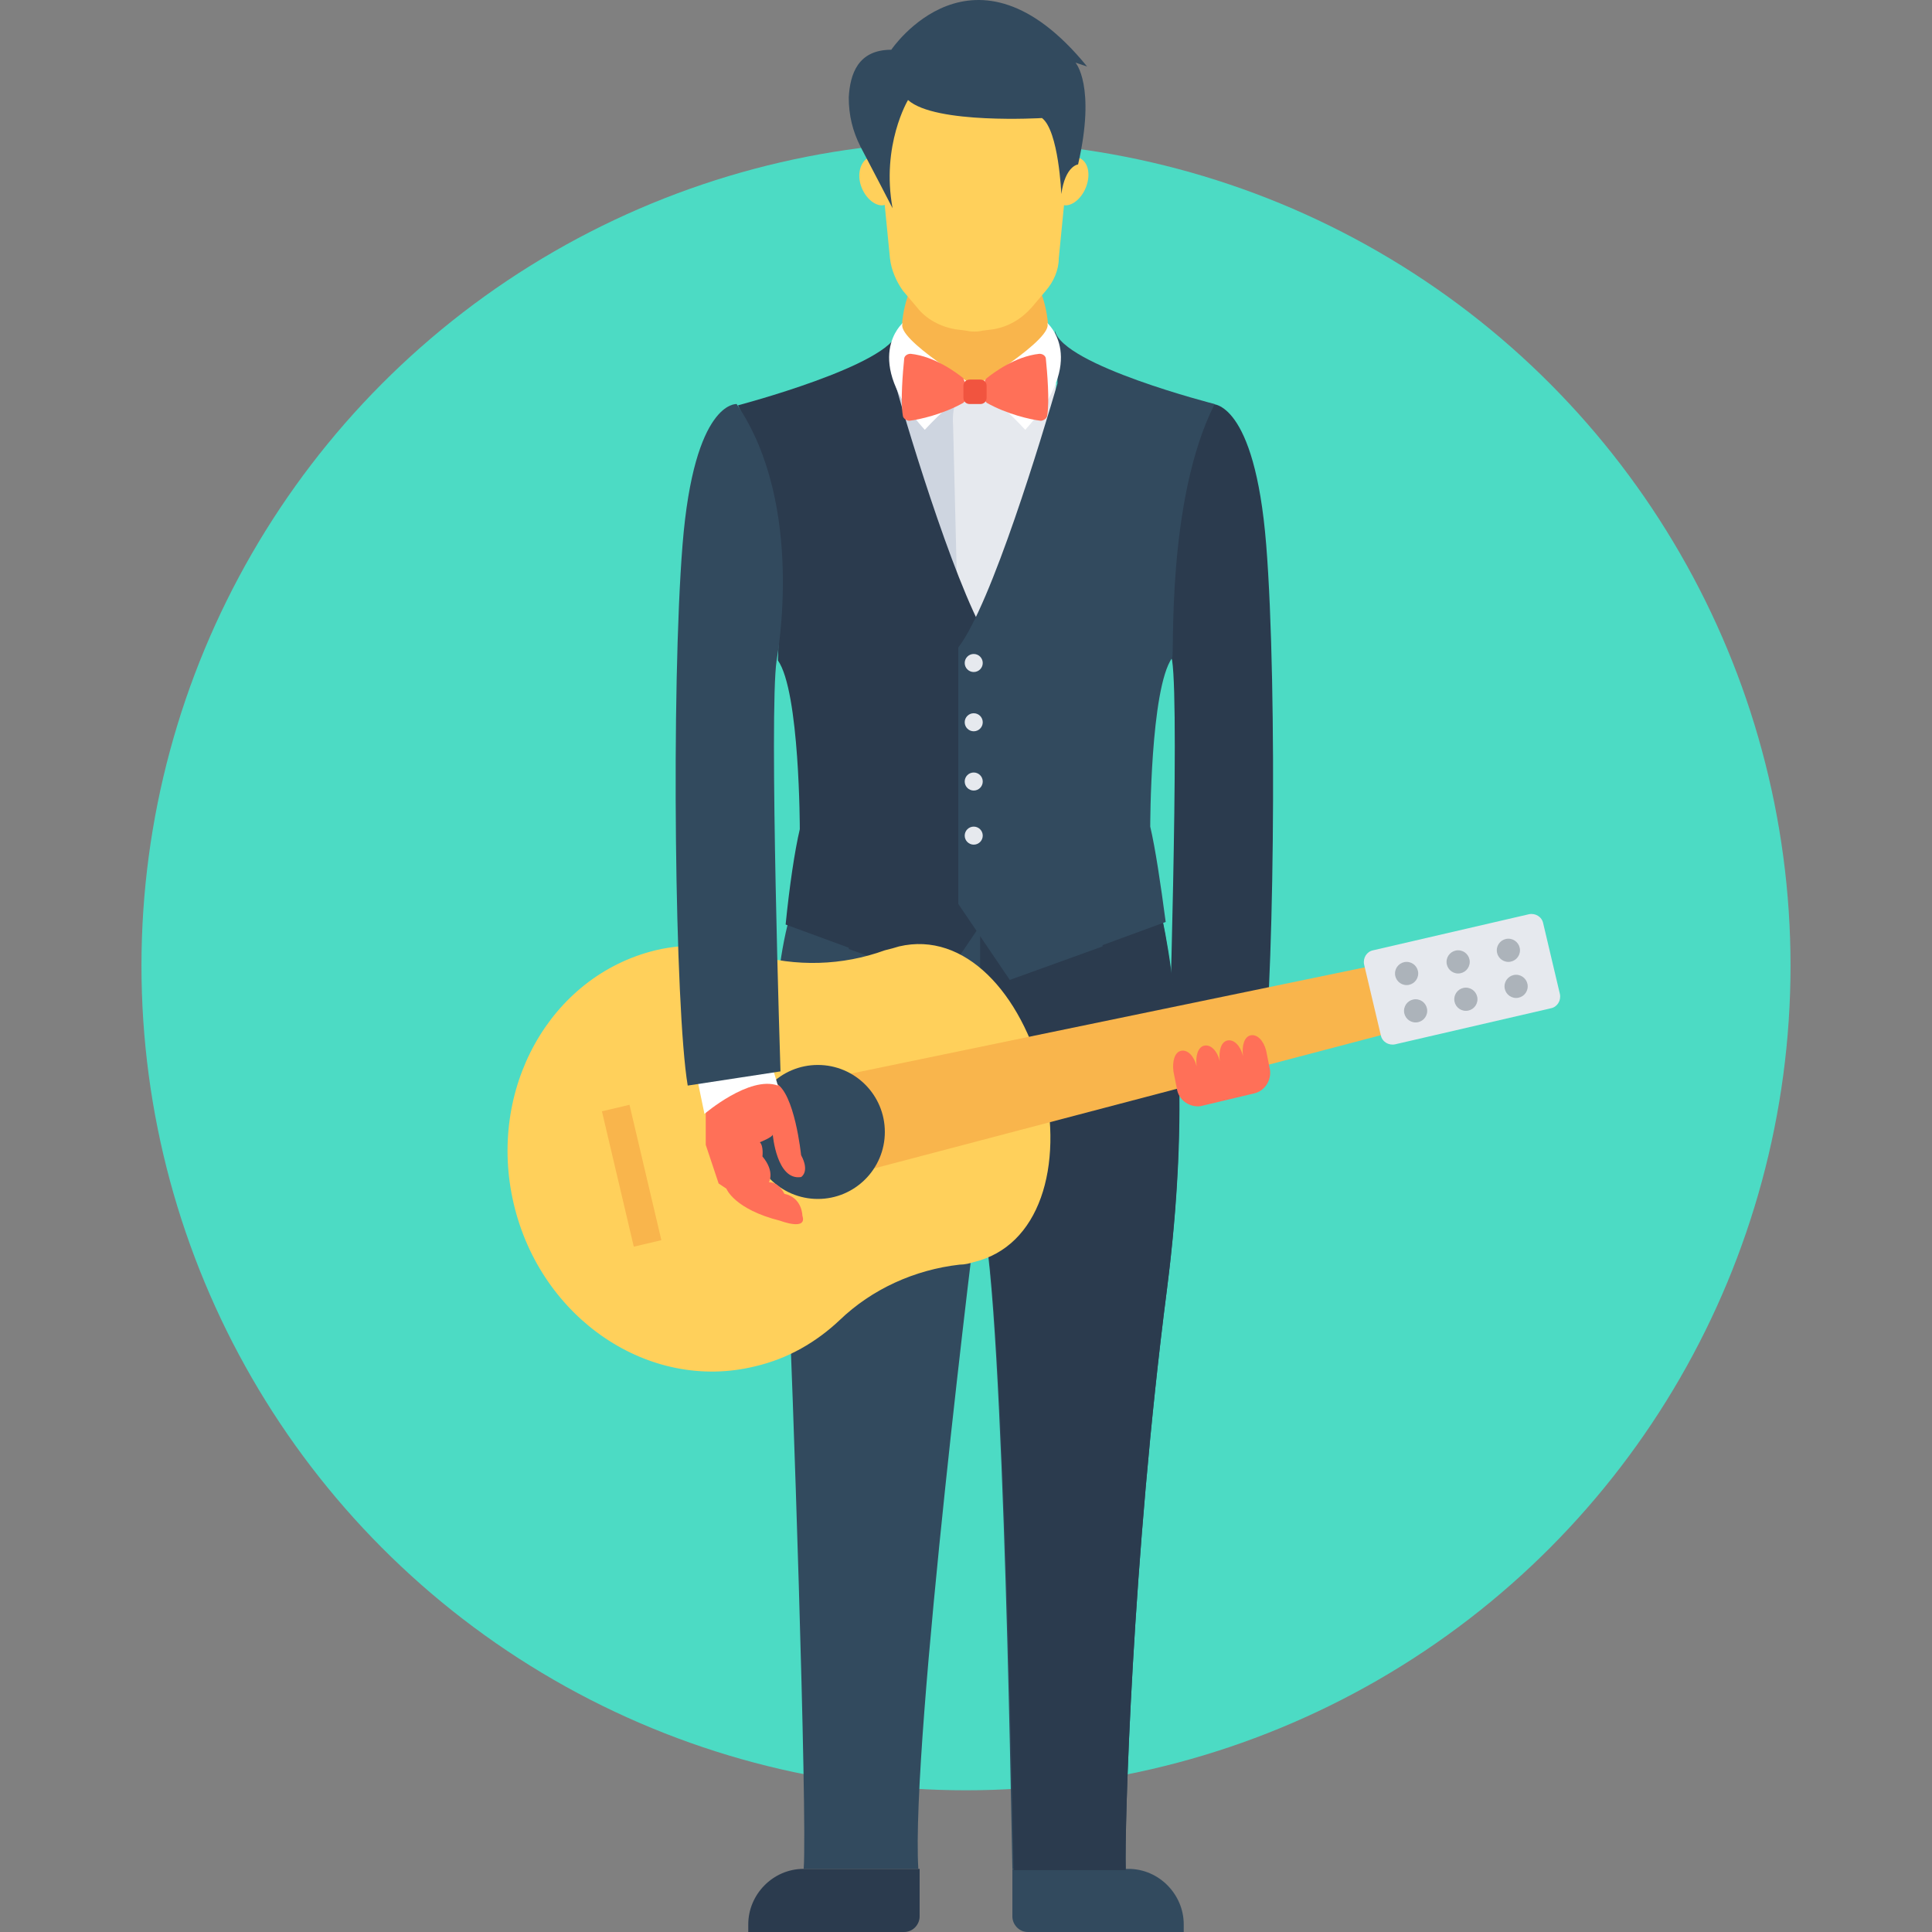 <?xml version="1.0" encoding="iso-8859-1"?>
<!-- Generator: Adobe Illustrator 19.0.0, SVG Export Plug-In . SVG Version: 6.00 Build 0)  -->
<svg version="1.1" id="Layer_1" xmlns="http://www.w3.org/2000/svg" xmlns:xlink="http://www.w3.org/1999/xlink" x="0px" y="0px"
	 viewBox="0 0 508.48 508.48" style="enable-background:new 0 0 508.48 508.48;" xml:space="preserve">
<rect x="0" y="0" width="508.48" height="508.48" fill="#808080" stroke="none"/>
<circle style="fill:#4CDBC4;" cx="254.24" cy="254.175" r="217.007"/>
<path style="fill:#324A5E;" d="M296.963,491.865h-30.517v12.546c0,2.034,1.695,4.069,4.069,4.069h41.028v-2.034
	C311.543,498.647,305.101,491.865,296.963,491.865z"/>
<g>
	<path style="fill:#2B3B4E;" d="M211.517,491.865h30.517v12.546c0,2.034-1.695,4.069-4.069,4.069h-41.028v-2.034
		C196.937,498.647,203.379,491.865,211.517,491.865z"/>
	<path style="fill:#2B3B4E;" d="M319.003,106.34c0,0,11.189-1.017,14.241,36.959c3.052,37.976,2.034,122.405-1.356,142.411
		l-24.413-3.73c0,0,3.052-94.601,1.017-108.164C308.153,173.476,300.693,133.126,319.003,106.34z"/>
</g>
<path style="fill:#324A5E;" d="M211.517,491.865h30.177c-2.034-33.568,15.597-174.622,15.597-174.622
	c6.442,6.103,8.816,159.025,9.155,174.622h29.838c-0.339-10.511,1.695-81.717,10.85-152.583
	c9.833-76.97-6.103-114.946-6.103-114.946h-84.768c-22.04,23.057-8.816,114.268-8.816,114.268
	C208.465,358.271,212.534,478.303,211.517,491.865z"/>
<path style="fill:#2B3B4E;" d="M296.285,491.865c-0.339-10.511,1.695-81.717,10.85-152.583c3.052-23.735,3.73-44.079,3.052-60.355
	v-0.339c-1.356-35.942-9.155-53.913-9.155-53.913H257.97v93.584c6.103,14.58,8.477,158.686,8.816,173.944h29.499V491.865z"/>
<ellipse style="fill:#F9B54C;" cx="256.613" cy="88.03" rx="19.327" ry="25.091"/>
<path style="fill:#CED5E0;" d="M256.274,102.271c0,0,5.425,0.339,4.747,9.833l-1.356,55.269l-9.155-2.374l-15.258-48.826
	l-1.356-15.258l10.511-4.069L256.274,102.271z"/>
<path style="fill:#E6E9EE;" d="M255.596,102.271c0,0-5.425,0.339-4.747,9.833l1.356,55.269l9.155-2.374l15.258-48.826l1.356-15.258
	l-10.511-4.069L255.596,102.271z"/>
<path style="fill:#2B3B4E;" d="M235.591,100.914c0-7.799,0.339-12.207,0.678-13.563c-2.034,8.816-42.045,19.327-42.045,19.327
	c12.885,25.43,10.511,67.136,10.511,67.136c5.764,8.138,5.764,44.419,5.764,44.419c-1.356,5.764-2.713,14.919-3.73,25.091
	l16.615,6.103v0.339l24.413,8.816l13.563-20.005v-68.154C252.884,158.896,239.321,114.477,235.591,100.914z"/>
<g>
	<circle style="fill:#E6E9EE;" cx="257.292" cy="174.493" r="2.374"/>
	<circle style="fill:#E6E9EE;" cx="257.292" cy="190.091" r="2.374"/>
	<circle style="fill:#E6E9EE;" cx="257.292" cy="205.688" r="2.374"/>
	<circle style="fill:#E6E9EE;" cx="257.292" cy="219.929" r="2.373"/>
</g>
<path style="fill:#324A5E;" d="M319.681,106.34c0,0-40.011-10.172-42.045-19.327c0,1.356,0.678,6.103,0.678,13.902
	c-4.069,13.902-17.293,57.981-26.109,69.51V237.9l13.563,20.005l24.413-8.816v-0.339l16.615-6.103
	c-1.356-10.172-2.713-19.327-4.069-25.091c0,0,0-36.281,5.764-44.419C309.17,173.476,306.796,131.77,319.681,106.34z"/>
<g>
	<circle style="fill:#E6E9EE;" cx="256.274" cy="174.493" r="2.374"/>
	<circle style="fill:#E6E9EE;" cx="256.274" cy="190.091" r="2.374"/>
	<circle style="fill:#E6E9EE;" cx="256.274" cy="205.688" r="2.374"/>
	<circle style="fill:#E6E9EE;" cx="256.274" cy="219.929" r="2.373"/>
</g>
<g>
	<path style="fill:#FFD05B;" d="M256.274,23.267h-26.448l4.408,44.758c0.339,3.052,1.695,6.103,3.391,8.477l3.73,4.408
		c2.374,3.052,6.103,5.086,10.172,5.764l2.713,0.339c1.356,0.339,3.052,0.339,4.408,0l2.713-0.339
		c4.069-0.678,7.46-2.713,10.172-5.764l3.73-4.408c2.034-2.374,3.391-5.425,3.391-8.477l4.408-44.758
		C283.061,23.267,256.274,23.267,256.274,23.267z"/>
	<path style="fill:#FFD05B;" d="M285.774,49.375c-1.356,3.391-4.408,5.425-6.442,4.408c-2.374-1.017-3.052-4.408-1.695-7.799
		c1.356-3.391,4.408-5.425,6.442-4.408C286.452,42.594,287.13,45.985,285.774,49.375z"/>
	<path style="fill:#FFD05B;" d="M226.775,49.375c1.356,3.391,4.408,5.425,6.442,4.408c2.373-1.017,3.052-4.408,1.695-7.799
		s-4.408-5.425-6.442-4.408C226.436,42.594,225.419,45.985,226.775,49.375z"/>
</g>
<path style="fill:#324A5E;" d="M234.574,13.095c0,0,21.701-32.212,51.539,4.408l-3.052-1.017c0,0,5.425,6.103,0.678,26.787
	c0,0-3.391,0.339-4.408,7.799c0,0-0.678-16.615-5.086-20.005c0,0-28.143,1.695-35.264-4.747c0,0-7.121,11.868-4.069,28.482
	c0,0-5.425-10.511-8.477-16.275c-2.034-4.069-3.052-8.138-3.052-12.885C223.723,19.537,225.758,13.095,234.574,13.095z"/>
<g>
	<path style="fill:#FFFFFF;" d="M275.602,84.978c0,0,11.189,9.494-5.764,28.143c0,0-10.172-11.189-14.241-10.85
		C255.596,102.271,277.636,89.047,275.602,84.978z"/>
	<path style="fill:#FFFFFF;" d="M237.625,84.978c0,0-11.189,9.494,5.764,28.143c0,0,10.172-11.189,14.241-10.85
		C257.631,102.271,235.252,89.047,237.625,84.978z"/>
</g>
<g>
	<path style="fill:#FF7058;" d="M259.665,99.558c1.695-1.356,7.46-5.764,13.902-6.442c1.017,0,1.695,0.678,1.695,1.356
		c0.339,3.391,1.017,11.189,0.339,14.919c0,0.678-1.017,1.356-1.695,1.356c-2.713-0.339-8.816-1.695-14.241-4.747
		c-0.339-0.339-0.678-1.017-0.678-1.356l0.339-4.069C258.987,100.236,259.326,99.897,259.665,99.558z"/>
	<path style="fill:#FF7058;" d="M253.562,99.558c-1.695-1.356-7.46-5.764-13.902-6.442c-1.017,0-1.695,0.678-1.695,1.356
		c-0.339,3.391-1.017,11.189-0.339,14.919c0,0.678,1.017,1.356,1.695,1.356c2.713-0.339,8.816-1.695,14.241-4.747
		c0.339-0.339,0.678-1.017,0.678-1.356l-0.339-4.069C253.901,100.236,253.562,99.897,253.562,99.558z"/>
</g>
<path style="fill:#F1543F;" d="M257.97,106.34h-2.713c-1.017,0-1.695-0.678-1.695-1.695v-3.052c0-1.017,0.678-1.695,1.695-1.695
	h2.713c1.017,0,1.695,0.678,1.695,1.695v3.052C259.665,105.661,258.987,106.34,257.97,106.34z"/>
<path style="fill:#FFD05B;" d="M236.608,249.089c-1.017,0.339-2.374,0.678-3.73,1.017c-11.189,4.069-23.396,4.408-34.924,1.017
	c-8.138-2.374-16.954-3.052-25.43-1.017c-27.804,6.781-44.419,36.62-37.298,66.797s35.603,49.505,63.407,42.723
	c8.816-2.034,16.275-6.442,22.379-12.207c8.477-8.138,19.666-13.224,31.534-14.58c1.356,0,2.713-0.339,3.73-0.678
	c17.293-4.069,23.735-25.091,18.31-48.148C268.82,261.296,253.901,245.02,236.608,249.089z"/>
<polygon style="fill:#F9B54C;" points="222.706,309.444 380.036,268.077 375.967,251.124 216.942,284.014 "/>
<circle style="fill:#324A5E;" cx="215.247" cy="297.916" r="17.632"/>
<rect x="162.332" y="291.096" transform="matrix(-0.973 0.229 -0.229 -0.973 398.674 572.464)" style="fill:#F9B54C;" width="7.459" height="36.619"/>
<path style="fill:#E6E9EE;" d="M408.179,265.365l-41.028,9.494c-1.695,0.339-3.391-0.678-3.73-2.374l-4.408-18.649
	c-0.339-1.695,0.678-3.391,2.374-3.73l41.028-9.494c1.695-0.339,3.391,0.678,3.73,2.374l4.408,18.649
	C410.892,263.33,409.874,265.026,408.179,265.365z"/>
<g>
	<circle style="fill:#ACB3BA;" cx="396.99" cy="250.107" r="3.052"/>
	<circle style="fill:#ACB3BA;" cx="383.766" cy="253.158" r="3.052"/>
	<circle style="fill:#ACB3BA;" cx="370.203" cy="256.21" r="3.052"/>
	<circle style="fill:#ACB3BA;" cx="399.024" cy="259.601" r="3.052"/>
	<circle style="fill:#ACB3BA;" cx="385.8" cy="262.991" r="3.052"/>
	<circle style="fill:#ACB3BA;" cx="372.576" cy="266.043" r="3.052"/>
</g>
<path style="fill:#FF7058;" d="M185.747,292.152v9.155l3.391,10.172l2.034,1.356c0,0,2.034,5.425,14.241,8.477
	c0,0,7.121,2.713,5.764-1.356c0,0,0-4.747-4.747-5.764c0,0-1.356-3.052-4.069-3.052c0,0,1.695-2.713-1.695-6.781
	c0,0,0.339-2.713-0.678-3.73c0,0,3.391-1.356,3.391-2.034c0,0,1.017,12.207,7.46,11.189c0,0,2.374-1.356,0-5.764
	c0,0-1.695-16.615-6.781-18.988C203.718,285.031,193.207,283.675,185.747,292.152z"/>
<path style="fill:#FFFFFF;" d="M183.374,283.336l2.034,9.833c0,0,11.868-10.172,19.327-7.46l-2.034-6.781L183.374,283.336z"/>
<path style="fill:#324A5E;" d="M193.885,106.34c0,0-11.189-1.017-14.241,36.959c-3.052,37.976-2.034,122.405,1.356,142.411
	l24.413-3.73c0,0-3.052-94.601-1.017-108.164C204.396,173.476,212.195,133.126,193.885,106.34z"/>
<path style="fill:#FF7058;" d="M330.192,287.744c2.713-0.678,4.408-3.391,4.069-6.103l-1.017-5.086
	c-0.678-2.713-2.374-4.408-4.069-4.069c-1.695,0.339-2.374,2.713-2.034,5.425c-0.678-2.713-2.374-4.408-4.069-4.069
	c-1.695,0.339-2.374,2.713-2.034,5.425c-0.678-2.713-2.373-4.408-4.069-4.069c-1.695,0.339-2.374,2.713-2.034,5.425
	c-0.678-2.713-2.374-4.408-4.069-4.069l0,0c-1.695,0.339-2.374,2.713-2.034,5.425l1.017,5.086c0.678,2.713,3.391,4.408,6.103,4.069
	L330.192,287.744z"/>
<g>
</g>
<g>
</g>
<g>
</g>
<g>
</g>
<g>
</g>
<g>
</g>
<g>
</g>
<g>
</g>
<g>
</g>
<g>
</g>
<g>
</g>
<g>
</g>
<g>
</g>
<g>
</g>
<g>
</g>
</svg>
